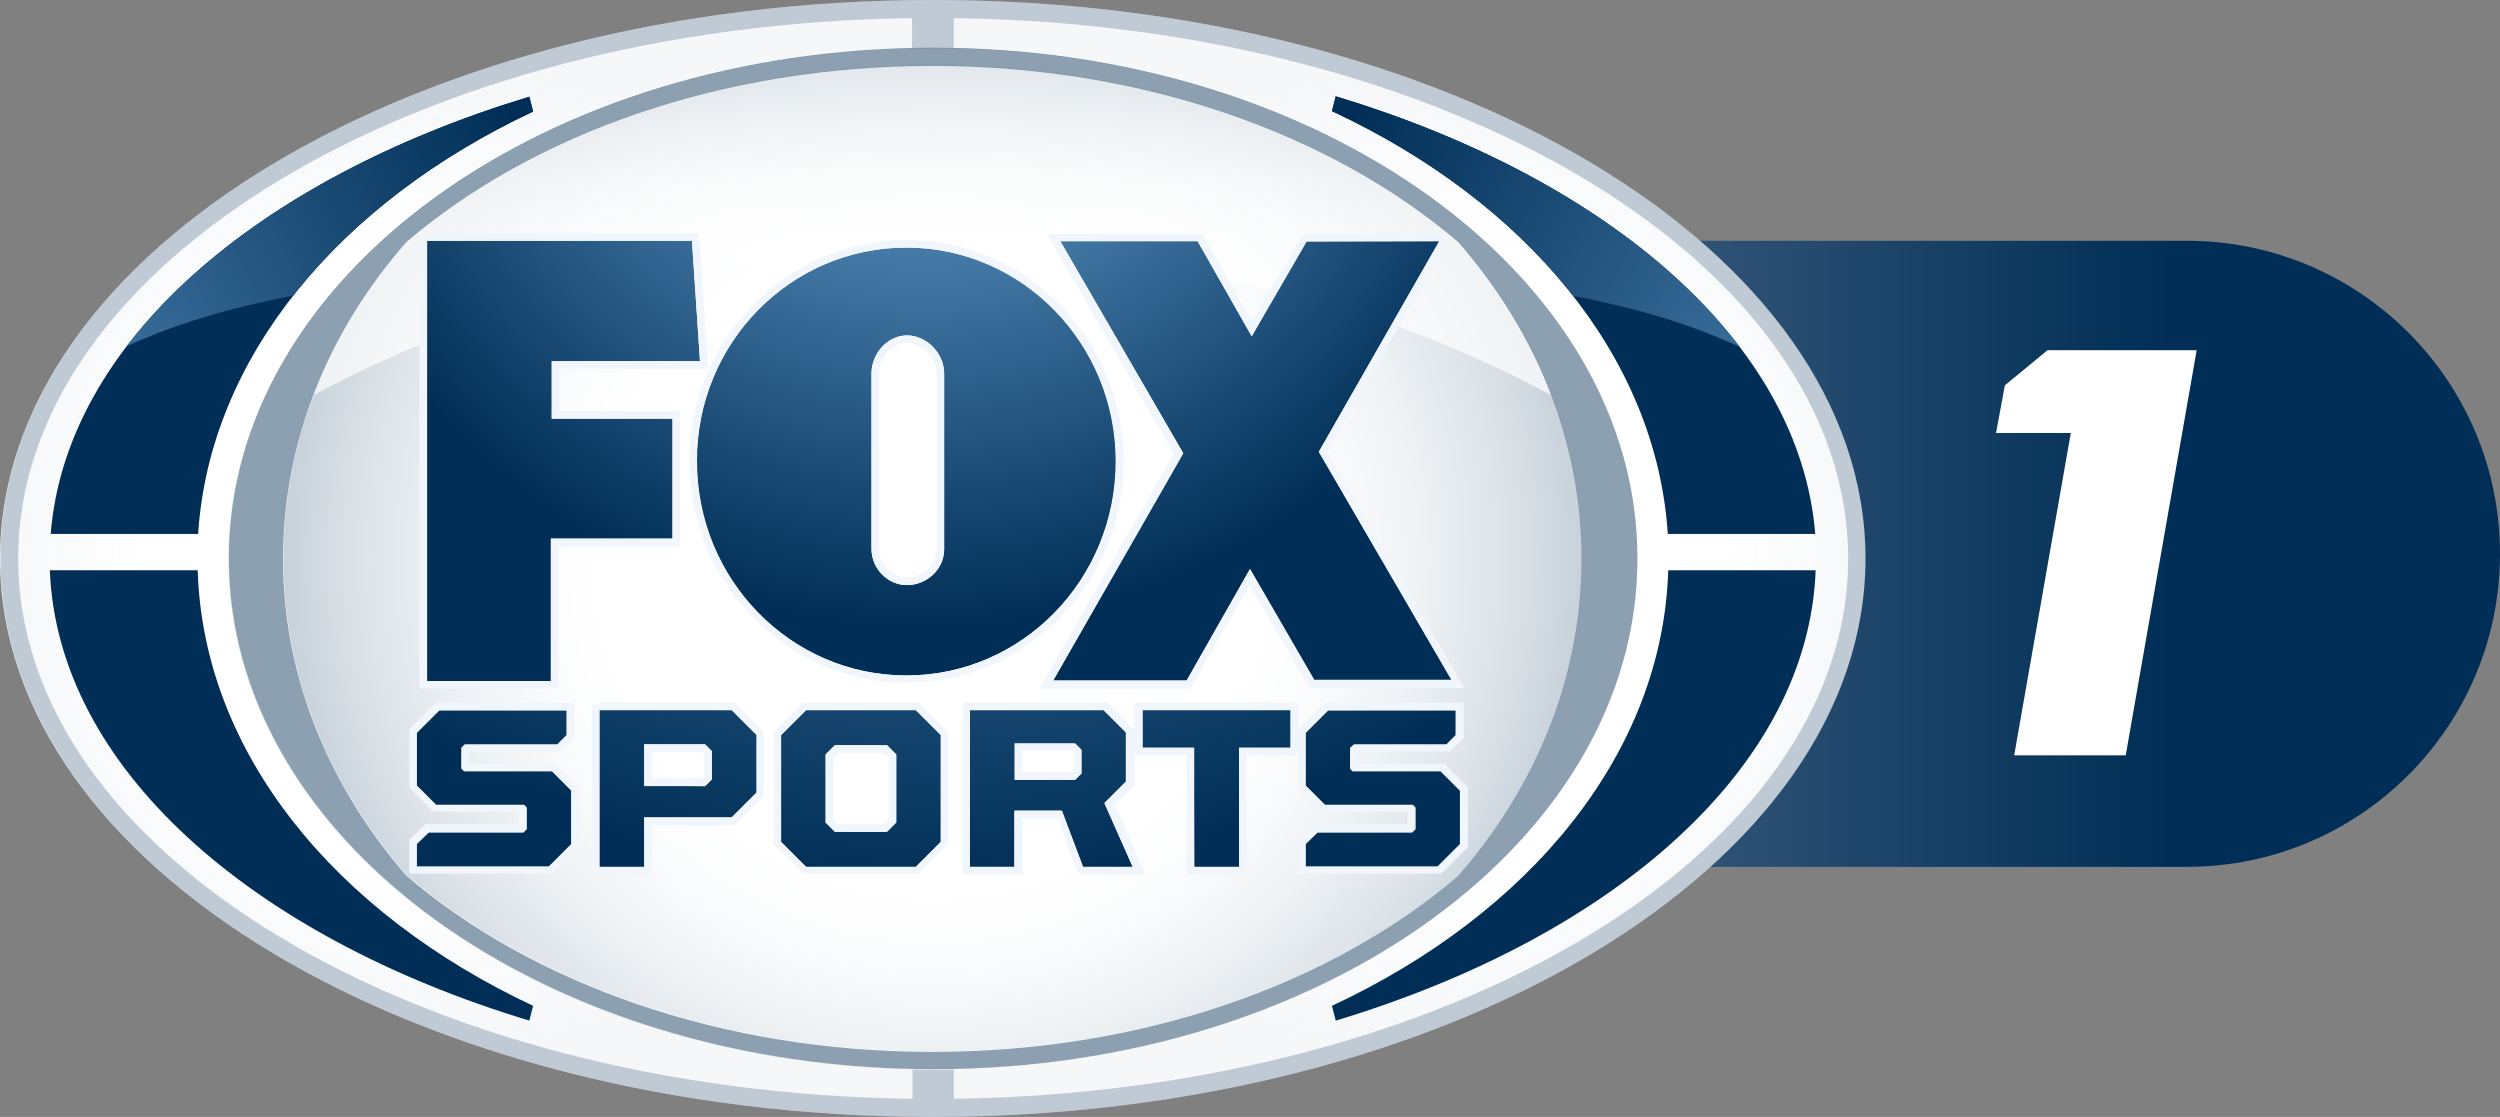 <?xml version="1.0" encoding="utf-8"?>
<!-- Generator: Adobe Illustrator 27.0.1, SVG Export Plug-In . SVG Version: 6.00 Build 0)  -->
<svg version="1.1" id="Слой_1" xmlns="http://www.w3.org/2000/svg" xmlns:xlink="http://www.w3.org/1999/xlink" x="0px" y="0px"
	 width="591.8px" height="264.4px" viewBox="0 0 591.8 264.4" style="enable-background:new 0 0 591.8 264.4;" xml:space="preserve"
	>
<rect x="0" y="0" width="591.8" height="264.4" fill="#808080" stroke="none"/>
<style type="text/css">
	.st0{fill:url(#SVGID_1_);}
	.st1{fill:#FFFFFF;}
	.st2{opacity:0.8;fill:url(#SVGID_00000119096045731988457190000017389792724420638907_);enable-background:new    ;}
	.st3{opacity:0.25;fill:#002E56;enable-background:new    ;}
	.st4{opacity:0.11;fill:url(#SVGID_00000138571915544582439260000002047181209536657047_);enable-background:new    ;}
	.st5{opacity:0.11;fill:url(#SVGID_00000034807285906402164450000003735569093699861944_);enable-background:new    ;}
	.st6{fill:#002E56;}
	.st7{opacity:0.7;fill:url(#SVGID_00000052088897497306498610000010834602160493799605_);enable-background:new    ;}
	.st8{clip-path:url(#SVGID_00000092437103818789421950000001215266846849400712_);}
	.st9{fill:url(#SVGID_00000149359703574279805310000004653066272044214713_);}
	.st10{fill:url(#SVGID_00000012438417744686544530000005422894045382203580_);}
	.st11{clip-path:url(#SVGID_00000066480213040239714450000001498200772405810613_);}
	.st12{fill:url(#SVGID_00000109736275788321562660000000483582424636922008_);}
	.st13{fill:url(#SVGID_00000155108833877885109120000015325518754639829402_);}
	.st14{fill:url(#SVGID_00000036949223516343513390000003570726889596383886_);}
	.st15{fill:#F1F6FC;}
	.st16{fill:url(#SVGID_00000026140688653342308530000006176984002824435620_);}
	.st17{fill:url(#SVGID_00000111189503942722999060000003088783906024030857_);}
	.st18{fill:url(#SVGID_00000072996221076881439240000006949065283892584588_);}
	.st19{fill:url(#SVGID_00000136398941395467588750000014449153622272464564_);}
	.st20{fill:url(#SVGID_00000002371428518063047820000007193847516780156843_);}
	.st21{fill:url(#SVGID_00000005952959268381496120000016403764697266282658_);}
	.st22{fill:url(#SVGID_00000098206422290501116790000008815607661069349761_);}
	.st23{fill:url(#SVGID_00000064313491801000759920000011644072093278817455_);}
	.st24{opacity:0.45;fill:#002E56;enable-background:new    ;}
</style>
<g>
	<g>
		<g>
			<g>
				<g>
					
						<linearGradient id="SVGID_1_" gradientUnits="userSpaceOnUse" x1="101.06" y1="67.446" x2="591.76" y2="67.446" gradientTransform="matrix(1 0 0 1 4.003906e-02 63.654)">
						<stop  offset="0" style="stop-color:#B0B7C9"/>
						<stop  offset="0.841" style="stop-color:#002E56"/>
					</linearGradient>
					<path class="st0" d="M517.7,57H101.1v148.2h416.6c40.9,0,74.1-33.2,74.1-74.1S558.6,57,517.7,57z"/>
				</g>
			</g>
		</g>
		<path class="st1" d="M441.6,132.2c0,73-98.8,132.2-220.8,132.2C98.9,264.4,0,205.2,0,132.2C0.1,59.2,98.9,0,220.9,0
			C342.8,0,441.6,59.2,441.6,132.2z"/>
		
			<radialGradient id="SVGID_00000062182466445820620750000014150041463817883060_" cx="220.951" cy="132.1" r="246.16" gradientTransform="matrix(0.977 0 0 0.977 5.042 3.204)" gradientUnits="userSpaceOnUse">
			<stop  offset="0.325" style="stop-color:#FFFFFF"/>
			<stop  offset="0.395" style="stop-color:#FAFBFC"/>
			<stop  offset="0.478" style="stop-color:#EBEFF2"/>
			<stop  offset="0.569" style="stop-color:#D3DBE2"/>
			<stop  offset="0.664" style="stop-color:#B1BFCB"/>
			<stop  offset="0.764" style="stop-color:#869BAE"/>
			<stop  offset="0.867" style="stop-color:#50708B"/>
			<stop  offset="0.971" style="stop-color:#123D62"/>
			<stop  offset="1" style="stop-color:#002E56"/>
		</radialGradient>
		<path style="opacity:0.8;fill:url(#SVGID_00000062182466445820620750000014150041463817883060_);enable-background:new    ;" d="
			M220.8,15.5c-50,0-94.7,16.2-124.5,41.7c-18.4,21.1-29.2,47-29.2,75s10.8,53.9,29.2,75c29.8,25.5,74.5,41.7,124.5,41.7
			s94.7-16.2,124.5-41.7c18.4-21.1,29.2-47,29.2-75s-10.9-54-29.2-75C315.4,31.7,270.7,15.5,220.8,15.5z"/>
		<path class="st3" d="M220.9,0C98.9,0,0.1,59.2,0.1,132.2s98.8,132.2,220.8,132.2c121.9,0,220.8-59.2,220.8-132.2
			C441.6,59.2,342.8,0,220.9,0z M220.9,253.2c-92.1,0-166.7-54.1-166.7-120.9S128.8,11.4,220.9,11.4s166.7,54.1,166.7,120.9
			C387.6,199,312.9,253.2,220.9,253.2z"/>
		<path class="st1" d="M215.9,253.1c-89.8-1.9-161.8-55.2-161.8-120.8s72-118.9,161.8-120.8V4.3C98.6,5.8,4.3,62.5,4.3,132.2
			S98.6,258.6,216,260.1v-7L215.9,253.1L215.9,253.1z"/>
		<path class="st1" d="M225.8,4.3v7.1c89.8,1.9,161.8,55.2,161.8,120.8s-72,118.9-161.8,120.8v7.1c117.3-1.6,211.7-58.2,211.7-127.9
			C437.4,62.5,343.1,5.8,225.8,4.3z"/>
		
			<radialGradient id="SVGID_00000041261734537440902220000012565190691447363998_" cx="107.638" cy="132.1" r="120.219" gradientTransform="matrix(0.977 0 0 0.977 5.042 3.204)" gradientUnits="userSpaceOnUse">
			<stop  offset="0.601" style="stop-color:#FFFFFF"/>
			<stop  offset="0.651" style="stop-color:#FBFCFC;stop-opacity:0.917"/>
			<stop  offset="0.701" style="stop-color:#EFF2F4;stop-opacity:0.834"/>
			<stop  offset="0.751" style="stop-color:#DBE1E7;stop-opacity:0.751"/>
			<stop  offset="0.802" style="stop-color:#BFCAD4;stop-opacity:0.668"/>
			<stop  offset="0.852" style="stop-color:#9BADBC;stop-opacity:0.585"/>
			<stop  offset="0.902" style="stop-color:#6E889F;stop-opacity:0.502"/>
			<stop  offset="0.951" style="stop-color:#3B5E7D;stop-opacity:0.421"/>
			<stop  offset="1" style="stop-color:#002E56;stop-opacity:0.34"/>
		</radialGradient>
		<path style="opacity:0.11;fill:url(#SVGID_00000041261734537440902220000012565190691447363998_);enable-background:new    ;" d="
			M215.9,253.1c-89.8-1.9-161.8-55.2-161.8-120.8s72-118.9,161.8-120.8V4.3C98.6,5.8,4.3,62.5,4.3,132.2S98.6,258.6,216,260.1v-7
			L215.9,253.1L215.9,253.1z"/>
		
			<radialGradient id="SVGID_00000103226766603268588330000006732731953059361423_" cx="334.468" cy="132.1" r="120.219" gradientTransform="matrix(0.977 0 0 0.977 5.042 3.204)" gradientUnits="userSpaceOnUse">
			<stop  offset="0.601" style="stop-color:#FFFFFF"/>
			<stop  offset="0.651" style="stop-color:#FBFCFC;stop-opacity:0.917"/>
			<stop  offset="0.701" style="stop-color:#EFF2F4;stop-opacity:0.834"/>
			<stop  offset="0.751" style="stop-color:#DBE1E7;stop-opacity:0.751"/>
			<stop  offset="0.802" style="stop-color:#BFCAD4;stop-opacity:0.668"/>
			<stop  offset="0.852" style="stop-color:#9BADBC;stop-opacity:0.585"/>
			<stop  offset="0.902" style="stop-color:#6E889F;stop-opacity:0.502"/>
			<stop  offset="0.951" style="stop-color:#3B5E7D;stop-opacity:0.421"/>
			<stop  offset="1" style="stop-color:#002E56;stop-opacity:0.34"/>
		</radialGradient>
		<path style="opacity:0.11;fill:url(#SVGID_00000103226766603268588330000006732731953059361423_);enable-background:new    ;" d="
			M225.8,4.3v7.1c89.8,1.9,161.8,55.2,161.8,120.8s-72,118.9-161.8,120.8v7.1c117.3-1.6,211.7-58.2,211.7-127.9
			C437.4,62.5,343.1,5.8,225.8,4.3z"/>
		<g>
			<path class="st6" d="M46.9,126.4c2.7-41.9,33.5-78.5,79.3-100l-0.9-3.5C60.6,42.5,15.6,81.2,12,126.4H46.9z"/>
			<path class="st6" d="M46.8,135h-35c1.8,46.5,47.4,86.6,113.5,106.6l0.9-3.5C79.3,216.1,48.1,178.2,46.8,135z"/>
		</g>
		<g>
			<path class="st6" d="M394.8,126.4h34.9c-3.6-45.2-48.7-84-113.5-103.6l-0.9,3.5C361.2,47.7,392.1,84.4,394.8,126.4z"/>
			<path class="st6" d="M394.9,135c-1.3,43.3-32.7,81.2-79.6,103.1l0.9,3.5c66.2-20,111.9-60.1,113.6-106.6H394.9z"/>
		</g>
		
			<linearGradient id="SVGID_00000010310478342880876450000009166628395062967431_" gradientUnits="userSpaceOnUse" x1="220.66" y1="98.322" x2="220.66" y2="-113.53" gradientTransform="matrix(1 0 0 1 4.003906e-02 63.654)">
			<stop  offset="0.498" style="stop-color:#FFFFFF"/>
			<stop  offset="0.561" style="stop-color:#FBFCFC;stop-opacity:0.917"/>
			<stop  offset="0.624" style="stop-color:#EFF2F4;stop-opacity:0.834"/>
			<stop  offset="0.687" style="stop-color:#DBE1E7;stop-opacity:0.751"/>
			<stop  offset="0.75" style="stop-color:#BFCAD4;stop-opacity:0.668"/>
			<stop  offset="0.814" style="stop-color:#9BADBC;stop-opacity:0.585"/>
			<stop  offset="0.877" style="stop-color:#6E889F;stop-opacity:0.502"/>
			<stop  offset="0.939" style="stop-color:#3B5E7D;stop-opacity:0.421"/>
			<stop  offset="1" style="stop-color:#002E56;stop-opacity:0.34"/>
		</linearGradient>
		<path style="opacity:0.7;fill:url(#SVGID_00000010310478342880876450000009166628395062967431_);enable-background:new    ;" d="
			M367.3,93.6L367.3,93.6c-5-13.2-12.5-25.5-22.1-36.5c-29.8-25.5-74.5-41.7-124.5-41.7S126,31.6,96.2,57.1
			c-9.6,11-17.1,23.3-22.1,36.5c51.9-27.8,95.4-32,145.8-32C273.1,61.6,315.1,65.8,367.3,93.6z"/>
		<g>
			<g>
				<g>
					<defs>
						<path id="SVGID_00000130619326740131105600000016691249395134100916_" d="M26.5,83.6c15-7.3,29.2-11.1,46-14.2
							C85.8,53.7,99,43.7,127,28.7c10.6-5.7,8.1-11-3-8.1C112.9,23.6,63,36,26.5,83.6z"/>
					</defs>
					<clipPath id="SVGID_00000110472635349398038440000011027945614743529656_">
						<use xlink:href="#SVGID_00000130619326740131105600000016691249395134100916_"  style="overflow:visible;"/>
					</clipPath>
					<g style="clip-path:url(#SVGID_00000110472635349398038440000011027945614743529656_);">
						
							<linearGradient id="SVGID_00000056416703813114260000000016258017426863673763_" gradientUnits="userSpaceOnUse" x1="-74.471" y1="90.459" x2="220.517" y2="-59.797" gradientTransform="matrix(1 0 0 1 4.003906e-02 63.654)">
							<stop  offset="0" style="stop-color:#7AB5E7"/>
							<stop  offset="0.7" style="stop-color:#002E56"/>
						</linearGradient>
						<path style="fill:url(#SVGID_00000056416703813114260000000016258017426863673763_);" d="M46.9,126.4
							c2.7-41.9,33.5-78.5,79.3-100l-0.9-3.5C60.6,42.5,15.6,81.2,12,126.4H46.9z"/>
						
							<linearGradient id="SVGID_00000103265923929164193740000015081806640029455793_" gradientUnits="userSpaceOnUse" x1="87.064" y1="115.195" x2="263.002" y2="25.579" gradientTransform="matrix(1 0 0 1 4.003906e-02 63.654)">
							<stop  offset="0" style="stop-color:#235BA9"/>
							<stop  offset="1" style="stop-color:#003271"/>
						</linearGradient>
						<path style="fill:url(#SVGID_00000103265923929164193740000015081806640029455793_);" d="M46.8,135h-35
							c1.8,46.5,47.4,86.6,113.5,106.6l0.9-3.5C79.4,216.1,48.1,178.2,46.8,135z"/>
					</g>
				</g>
			</g>
		</g>
		<g>
			<g>
				<g>
					<defs>
						<path id="SVGID_00000130623303023060788190000000659596097091438765_" d="M415,83.6c-15-7.3-29.2-11.1-46-14.2
							c-13.3-15.7-26.5-25.7-54.5-40.7c-10.6-5.7-8.1-11,3-8.1C328.6,23.6,378.4,36,415,83.6z"/>
					</defs>
					<clipPath id="SVGID_00000121269968238372306670000005167598068339670437_">
						<use xlink:href="#SVGID_00000130623303023060788190000000659596097091438765_"  style="overflow:visible;"/>
					</clipPath>
					<g style="clip-path:url(#SVGID_00000121269968238372306670000005167598068339670437_);">
						
							<linearGradient id="SVGID_00000082339694566524701740000009945497832345238960_" gradientUnits="userSpaceOnUse" x1="515.484" y1="91.598" x2="220.79" y2="-61.601" gradientTransform="matrix(1 0 0 1 4.003906e-02 63.654)">
							<stop  offset="0" style="stop-color:#7AB5E7"/>
							<stop  offset="0.7" style="stop-color:#002E56"/>
						</linearGradient>
						<path style="fill:url(#SVGID_00000082339694566524701740000009945497832345238960_);" d="M394.8,126.4h34.9
							c-3.6-45.2-48.7-84-113.5-103.6l-0.9,3.5C361.2,47.7,392.2,84.4,394.8,126.4z"/>
						
							<linearGradient id="SVGID_00000129913502027366120840000005204895187917327236_" gradientUnits="userSpaceOnUse" x1="359.416" y1="117.527" x2="176.882" y2="22.635" gradientTransform="matrix(1 0 0 1 4.003906e-02 63.654)">
							<stop  offset="0" style="stop-color:#002E56"/>
							<stop  offset="1" style="stop-color:#002E56"/>
						</linearGradient>
						<path style="fill:url(#SVGID_00000129913502027366120840000005204895187917327236_);" d="M395,135
							c-1.3,43.3-32.7,81.2-79.6,103.1l0.9,3.5c66.2-20,111.9-60.1,113.7-106.6H395z"/>
					</g>
				</g>
			</g>
		</g>
		<g>
			<g>
				<g>
					
						<radialGradient id="SVGID_00000016758647347693705630000000091095508874235293_" cx="218.827" cy="-10.815" r="245.066" gradientTransform="matrix(0.977 0 0 0.977 5.042 3.204)" gradientUnits="userSpaceOnUse">
						<stop  offset="0" style="stop-color:#7AB4E6"/>
						<stop  offset="0.65" style="stop-color:#002E56"/>
					</radialGradient>
					<polygon style="fill:url(#SVGID_00000016758647347693705630000000091095508874235293_);" points="101.1,161.2 101.1,57 
						163.8,57 165.7,85.5 130.6,85.5 130.6,99.1 159.2,99.1 159.2,127.5 130.4,127.5 130.4,161.2 					"/>
					<path class="st15" d="M163.8,57l1.9,28.5h-35.1v13.6h28.6v28.4h-28.8v33.7h-29.3V57H163.8 M165.4,55.2h-1.6h-62.7h-1.8V57
						v104.2v1.8h1.8h29.3h1.8v-1.8v-31.9h27h1.8v-1.8V99.1v-1.8h-1.8h-26.8v-10h33.3h1.9l-0.1-1.9l-1.9-28.5L165.4,55.2L165.4,55.2z
						"/>
				</g>
				<g>
					
						<radialGradient id="SVGID_00000002369683819664840190000009347419444007580330_" cx="218.831" cy="-10.818" r="245.077" gradientTransform="matrix(0.977 0 0 0.977 5.042 3.204)" gradientUnits="userSpaceOnUse">
						<stop  offset="0" style="stop-color:#7AB4E6"/>
						<stop  offset="0.65" style="stop-color:#002E56"/>
					</radialGradient>
					<polygon style="fill:url(#SVGID_00000002369683819664840190000009347419444007580330_);" points="343.6,161 312.2,107 
						340.7,57.1 309.3,57.1 296.3,79.6 283.5,57.1 251,57.1 280.1,107.3 249.3,161.1 280.9,161.1 295.9,134.7 311.1,161 					"/>
					<path class="st15" d="M340.7,57.1l-28.5,49.8l31.4,54h-32.5l-15.2-26.2l-15,26.4h-31.6l30.8-53.8L251,57.1h32.5l12.8,22.5
						l13-22.4L340.7,57.1 M343.8,55.4h-3h-31.4h-1l-0.5,0.9l-11.5,19.8l-11.3-19.8l-0.5-0.9h-1h-32.5h-3.2l1.5,2.7l28.5,49.3
						l-30.3,52.9l-1.5,2.7h3.1h31.6h1l0.5-0.9l13.5-23.7l13.7,23.6l0.5,0.9h1h32.5h3.1l-1.5-2.7L314.2,107l28-48.9L343.8,55.4
						L343.8,55.4z"/>
				</g>
				<g>
					
						<radialGradient id="SVGID_00000093140193521546295810000007351371075333771172_" cx="218.831" cy="-10.816" r="245.073" gradientTransform="matrix(0.977 0 0 0.977 5.042 3.204)" gradientUnits="userSpaceOnUse">
						<stop  offset="0" style="stop-color:#7AB4E6"/>
						<stop  offset="0.65" style="stop-color:#002E56"/>
					</radialGradient>
					<path style="fill:url(#SVGID_00000093140193521546295810000007351371075333771172_);" d="M164.9,109.2
						c0-28,22.2-50.6,49.6-50.6s49.6,22.7,49.6,50.6c0,28-22.2,50.7-49.6,50.7S164.9,137.2,164.9,109.2z M223.5,130V88.4
						c0-4.7-4.1-9-8.8-9c-4.6,0-8.4,4.3-8.4,9v41.5c0,4.7,3.8,8.6,8.4,8.6C219.3,138.5,223.5,134.8,223.5,130z"/>
					<path class="st15" d="M214.6,58.6c27.4,0,49.6,22.7,49.6,50.6c0,28-22.2,50.7-49.6,50.7S165,137.2,165,109.2
						C164.9,81.2,187.1,58.6,214.6,58.6 M214.7,138.5c4.7,0,8.8-3.7,8.8-8.5V88.4c0-4.7-4.1-9-8.8-9c-4.6,0-8.4,4.3-8.4,9v41.5
						C206.3,134.6,210.1,138.5,214.7,138.5 M214.6,56.8c-28.3,0-51.4,23.5-51.4,52.4s23.1,52.4,51.4,52.4s51.4-23.5,51.4-52.4
						S242.9,56.8,214.6,56.8L214.6,56.8z M214.7,136.7c-3.7,0-6.6-3.1-6.6-6.8V88.4c0-3.8,3.1-7.2,6.6-7.2c3.7,0,7,3.4,7,7.2V130
						C221.7,133.6,218.5,136.7,214.7,136.7L214.7,136.7z"/>
				</g>
			</g>
			<g>
				<g>
					
						<radialGradient id="SVGID_00000024681417594957950320000012537663364702651052_" cx="221.516" cy="-32.738" r="286.504" gradientTransform="matrix(0.977 0 0 0.977 5.042 3.204)" gradientUnits="userSpaceOnUse">
						<stop  offset="0" style="stop-color:#7AB4E6"/>
						<stop  offset="0.841" style="stop-color:#002E56"/>
					</radialGradient>
					<path style="fill:url(#SVGID_00000024681417594957950320000012537663364702651052_);" d="M98.7,205.2v-5.4l2.8-2.7h22.4
						l0.8-0.8v-5.1l-0.6-0.6h-20.8l-4.6-4.6v-12.5l5.3-5.3h30.2v5.9l-2.2,2.2h-21.9l-0.8,0.8v4.9l0.6,0.6h20.8l4.6,4.6v12.7
						l-5.3,5.3H98.7z"/>
					<path class="st15" d="M134.1,168.1v5.9l-2.2,2.2H110l-0.8,0.8v4.9l0.6,0.6h20.8l4.6,4.6v12.7l-5.3,5.3H98.6v-5.4l2.8-2.7h22.4
						l0.8-0.8v-5.1l-0.6-0.6h-20.8l-4.6-4.6v-12.5l5.3-5.3L134.1,168.1 M135.9,166.3h-1.8h-30.2h-0.7l-0.5,0.5l-5.3,5.3l-0.5,0.5
						v0.7v12.5v0.7l0.5,0.5l4.6,4.6l0.5,0.5h0.7h19.7v3h-21.5h-0.7l-0.5,0.5l-2.8,2.7l-0.5,0.5v0.8v5.4v1.8h1.8h31.2h0.7l0.5-0.5
						l5.3-5.3l0.5-0.5v-0.7v-12.7v-0.7l-0.5-0.5l-4.6-4.6l-0.5-0.5h-0.7H111v-2.9h21h0.7l0.5-0.5l2.2-2.2l0.5-0.5V174v-5.9V166.3
						L135.9,166.3z"/>
				</g>
				<g>
					
						<radialGradient id="SVGID_00000054229307529746756100000015460462410819261116_" cx="221.504" cy="-32.734" r="290.293" gradientTransform="matrix(0.977 0 0 0.977 5.042 3.204)" gradientUnits="userSpaceOnUse">
						<stop  offset="0" style="stop-color:#7AB4E6"/>
						<stop  offset="0.841" style="stop-color:#002E56"/>
					</radialGradient>
					<path style="fill:url(#SVGID_00000054229307529746756100000015460462410819261116_);" d="M141.9,168.1h31.3l5.9,5.9v13.6
						l-5.9,5.9h-20.7v11.7h-10.6V168.1z M166.9,186.1l1.6-1.6v-6.7l-1.6-1.6h-14.4v9.8L166.9,186.1L166.9,186.1z"/>
					<path class="st15" d="M173.2,168.1l5.9,5.9v13.6l-5.9,5.9h-20.7v11.7h-10.6v-37.1L173.2,168.1 M152.5,186.1h14.4l1.6-1.6v-6.7
						l-1.6-1.6h-14.4V186.1 M173.9,166.3h-0.7h-31.3l-1.8,0.7v1.8v36.5v1.8h1.8h10.6h1.8v-1.8v-9.9h18.9h0.7l0.5-0.5l5.9-5.9
						l0.5-0.5v-0.9V174v-0.7l-0.5-0.5l-5.9-5.9L173.9,166.3L173.9,166.3z M154.3,178h11.9l0.5,0.5v5.2l-0.5,0.5h-11.9V178L154.3,178
						z"/>
				</g>
				<g>
					
						<radialGradient id="SVGID_00000019640814968414539270000017762436474708308355_" cx="221.509" cy="-32.734" r="291.692" gradientTransform="matrix(0.977 0 0 0.977 5.042 3.204)" gradientUnits="userSpaceOnUse">
						<stop  offset="0" style="stop-color:#7AB4E6"/>
						<stop  offset="0.841" style="stop-color:#002E56"/>
					</radialGradient>
					<path style="fill:url(#SVGID_00000019640814968414539270000017762436474708308355_);" d="M184.9,199.3V174l5.9-5.9h26l5.9,5.9
						v25.3l-5.9,5.9h-26L184.9,199.3z M210,196.9l2.2-2.2v-16.1l-2.2-2.2h-12.3l-2.2,2.2v16.1l2.2,2.2H210z"/>
					<path class="st15" d="M216.8,168.1l5.9,5.9v25.3l-5.9,5.9h-26l-5.9-5.9V174l5.9-5.9H216.8 M197.6,196.9h12.3l2.2-2.2v-16.1
						l-2.2-2.2h-12.3l-2.2,2.2v16.1L197.6,196.9 M217.5,166.3h-0.7h-26h-0.7l-0.5,0.5l-5.9,5.9l-0.5,0.5v0.7v25.3v0.7l0.5,0.5
						l5.9,5.9l0.5,0.5h0.7h26h0.7l0.5-0.5l5.9-5.9l0.5-0.5v-0.7v-25.3v-0.7l-0.5-0.5l-5.9-5.9L217.5,166.3L217.5,166.3z
						 M198.4,178.2h10.9l1.1,1.1v14.6l-1.1,1.1h-10.9l-1.1-1.1v-14.6L198.4,178.2L198.4,178.2z"/>
				</g>
				<g>
					
						<radialGradient id="SVGID_00000005969340394430669670000005647461153311044503_" cx="221.357" cy="-32.734" r="290.223" gradientTransform="matrix(0.977 0 0 0.977 5.042 3.204)" gradientUnits="userSpaceOnUse">
						<stop  offset="0" style="stop-color:#7AB4E6"/>
						<stop  offset="0.841" style="stop-color:#002E56"/>
					</radialGradient>
					<path style="fill:url(#SVGID_00000005969340394430669670000005647461153311044503_);" d="M229.6,168.1h31.6l5.3,5.3V185
						l-5.1,5.1l6.7,15.1h-11.8l-5-13.3h-11.2v13.3h-10.6L229.6,168.1L229.6,168.1L229.6,168.1z M254.5,184.6l1.5-1.5v-5.6l-1.5-1.5
						h-14.3v8.6H254.5z"/>
					<path class="st15" d="M261.3,168.1l5.3,5.3V185l-5.1,5.1l6.7,15.1h-11.8l-5-13.3h-11.2v13.3h-10.6v-37.1L261.3,168.1
						 M240.2,184.6h14.3l1.5-1.5v-5.6l-1.5-1.5h-14.3V184.6 M262,166.3h-0.7h-31.6h-1.8v1.8v37.1v1.8h1.8h10.6h1.8v-1.8v-11.5h8.3
						l4.5,12.2l0.5,1.1h1.2h11.8h2.8l-1.1-2.5l-6.2-14l4.2-4.2l0.5-0.5v-0.7v-11.6v-0.7l-0.5-0.5l-5.3-5.3L262,166.3L262,166.3z
						 M242,177.7h11.8l0.5,0.5v4.1l-0.5,0.5H242V177.7L242,177.7z"/>
				</g>
				<g>
					
						<radialGradient id="SVGID_00000031891155370974078300000014977803038308959911_" cx="221.505" cy="-32.734" r="286.704" gradientTransform="matrix(0.977 0 0 0.977 5.042 3.204)" gradientUnits="userSpaceOnUse">
						<stop  offset="0" style="stop-color:#7AB4E6"/>
						<stop  offset="0.841" style="stop-color:#002E56"/>
					</radialGradient>
					<path style="fill:url(#SVGID_00000031891155370974078300000014977803038308959911_);" d="M282.6,177h-12.2v-8.9h35.1v8.9h-12.2
						v28.2h-10.6L282.6,177L282.6,177z"/>
					<path class="st15" d="M305.5,168.1v8.9h-12.2v28.2h-10.6V177h-12.2v-8.9H305.5 M307.2,166.3h-1.8h-35.1h-1.8v1.8v8.9v1.8h1.8
						h10.6v26.4v1.8h1.8h10.6h1.8v-1.8v-26.4h10.5h1.8V177v-8.9v-1.8H307.2z"/>
				</g>
				<g>
					
						<radialGradient id="SVGID_00000112600256507242102060000008147496674716302513_" cx="221.501" cy="-32.738" r="282.321" gradientTransform="matrix(0.977 0 0 0.977 5.042 3.204)" gradientUnits="userSpaceOnUse">
						<stop  offset="0" style="stop-color:#7AB4E6"/>
						<stop  offset="0.841" style="stop-color:#002E56"/>
					</radialGradient>
					<path style="fill:url(#SVGID_00000112600256507242102060000008147496674716302513_);" d="M309.1,205.2v-5.4l2.8-2.7h22.4
						l0.8-0.8v-5.1l-0.6-0.6h-20.8l-4.6-4.6v-12.5l5.3-5.3h30.2v5.9l-2.2,2.2h-21.9l-0.9,0.8v4.9l0.6,0.6H341l4.6,4.6v12.7l-5.3,5.3
						H309.1z"/>
					<path class="st15" d="M344.6,168.1v5.9l-2.2,2.2h-21.9l-0.9,0.8v4.9l0.6,0.6H341l4.6,4.6v12.7l-5.3,5.3H309v-5.4l2.8-2.7h22.4
						l0.8-0.8v-5.1l-0.6-0.6h-20.8l-4.6-4.6v-12.5l5.3-5.3H344.6 M346.3,166.3h-1.8h-30.2h-0.7l-0.5,0.5l-5.3,5.3l-0.5,0.5v0.7v12.5
						v0.7l0.5,0.5l4.6,4.6l0.5,0.5h0.7h19.6v3h-21.3h-0.7l-0.5,0.5l-2.8,2.7l-0.5,0.5v0.8v5.4v1.8h1.8h31.3h0.7l0.5-0.5l5.3-5.3
						l0.5-0.5v-0.7v-12.7v-0.7l-0.5-0.5l-4.6-4.6l-0.5-0.5h-0.7h-19.6v-2.9h21h0.7l0.5-0.5l2.2-2.2l0.5-0.5V174v-5.9v-1.8
						L346.3,166.3L346.3,166.3z"/>
				</g>
			</g>
		</g>
		<path class="st24" d="M220.9,11.3c-92.1,0-166.7,54.1-166.7,120.9s74.6,120.9,166.7,120.9S387.6,199,387.6,132.2
			C387.6,65.5,312.9,11.3,220.9,11.3z M345.2,207.3c-29.8,25.5-74.5,41.7-124.5,41.7S126,232.8,96.2,207.3
			c-18.3-21.1-29.2-47-29.2-75s10.8-54,29.2-75c29.8-25.5,74.5-41.7,124.5-41.7s94.6,16.2,124.5,41.7c18.4,21.1,29.2,47,29.2,75
			S363.6,186.2,345.2,207.3z"/>
	</g>
	<g>
		<g>
			<path class="st1" d="M484.7,82.9H520l-16.8,95.9h-26.4l13.4-76.3h-17.7l2.1-11.3L484.7,82.9z"/>
		</g>
	</g>
</g>
</svg>
